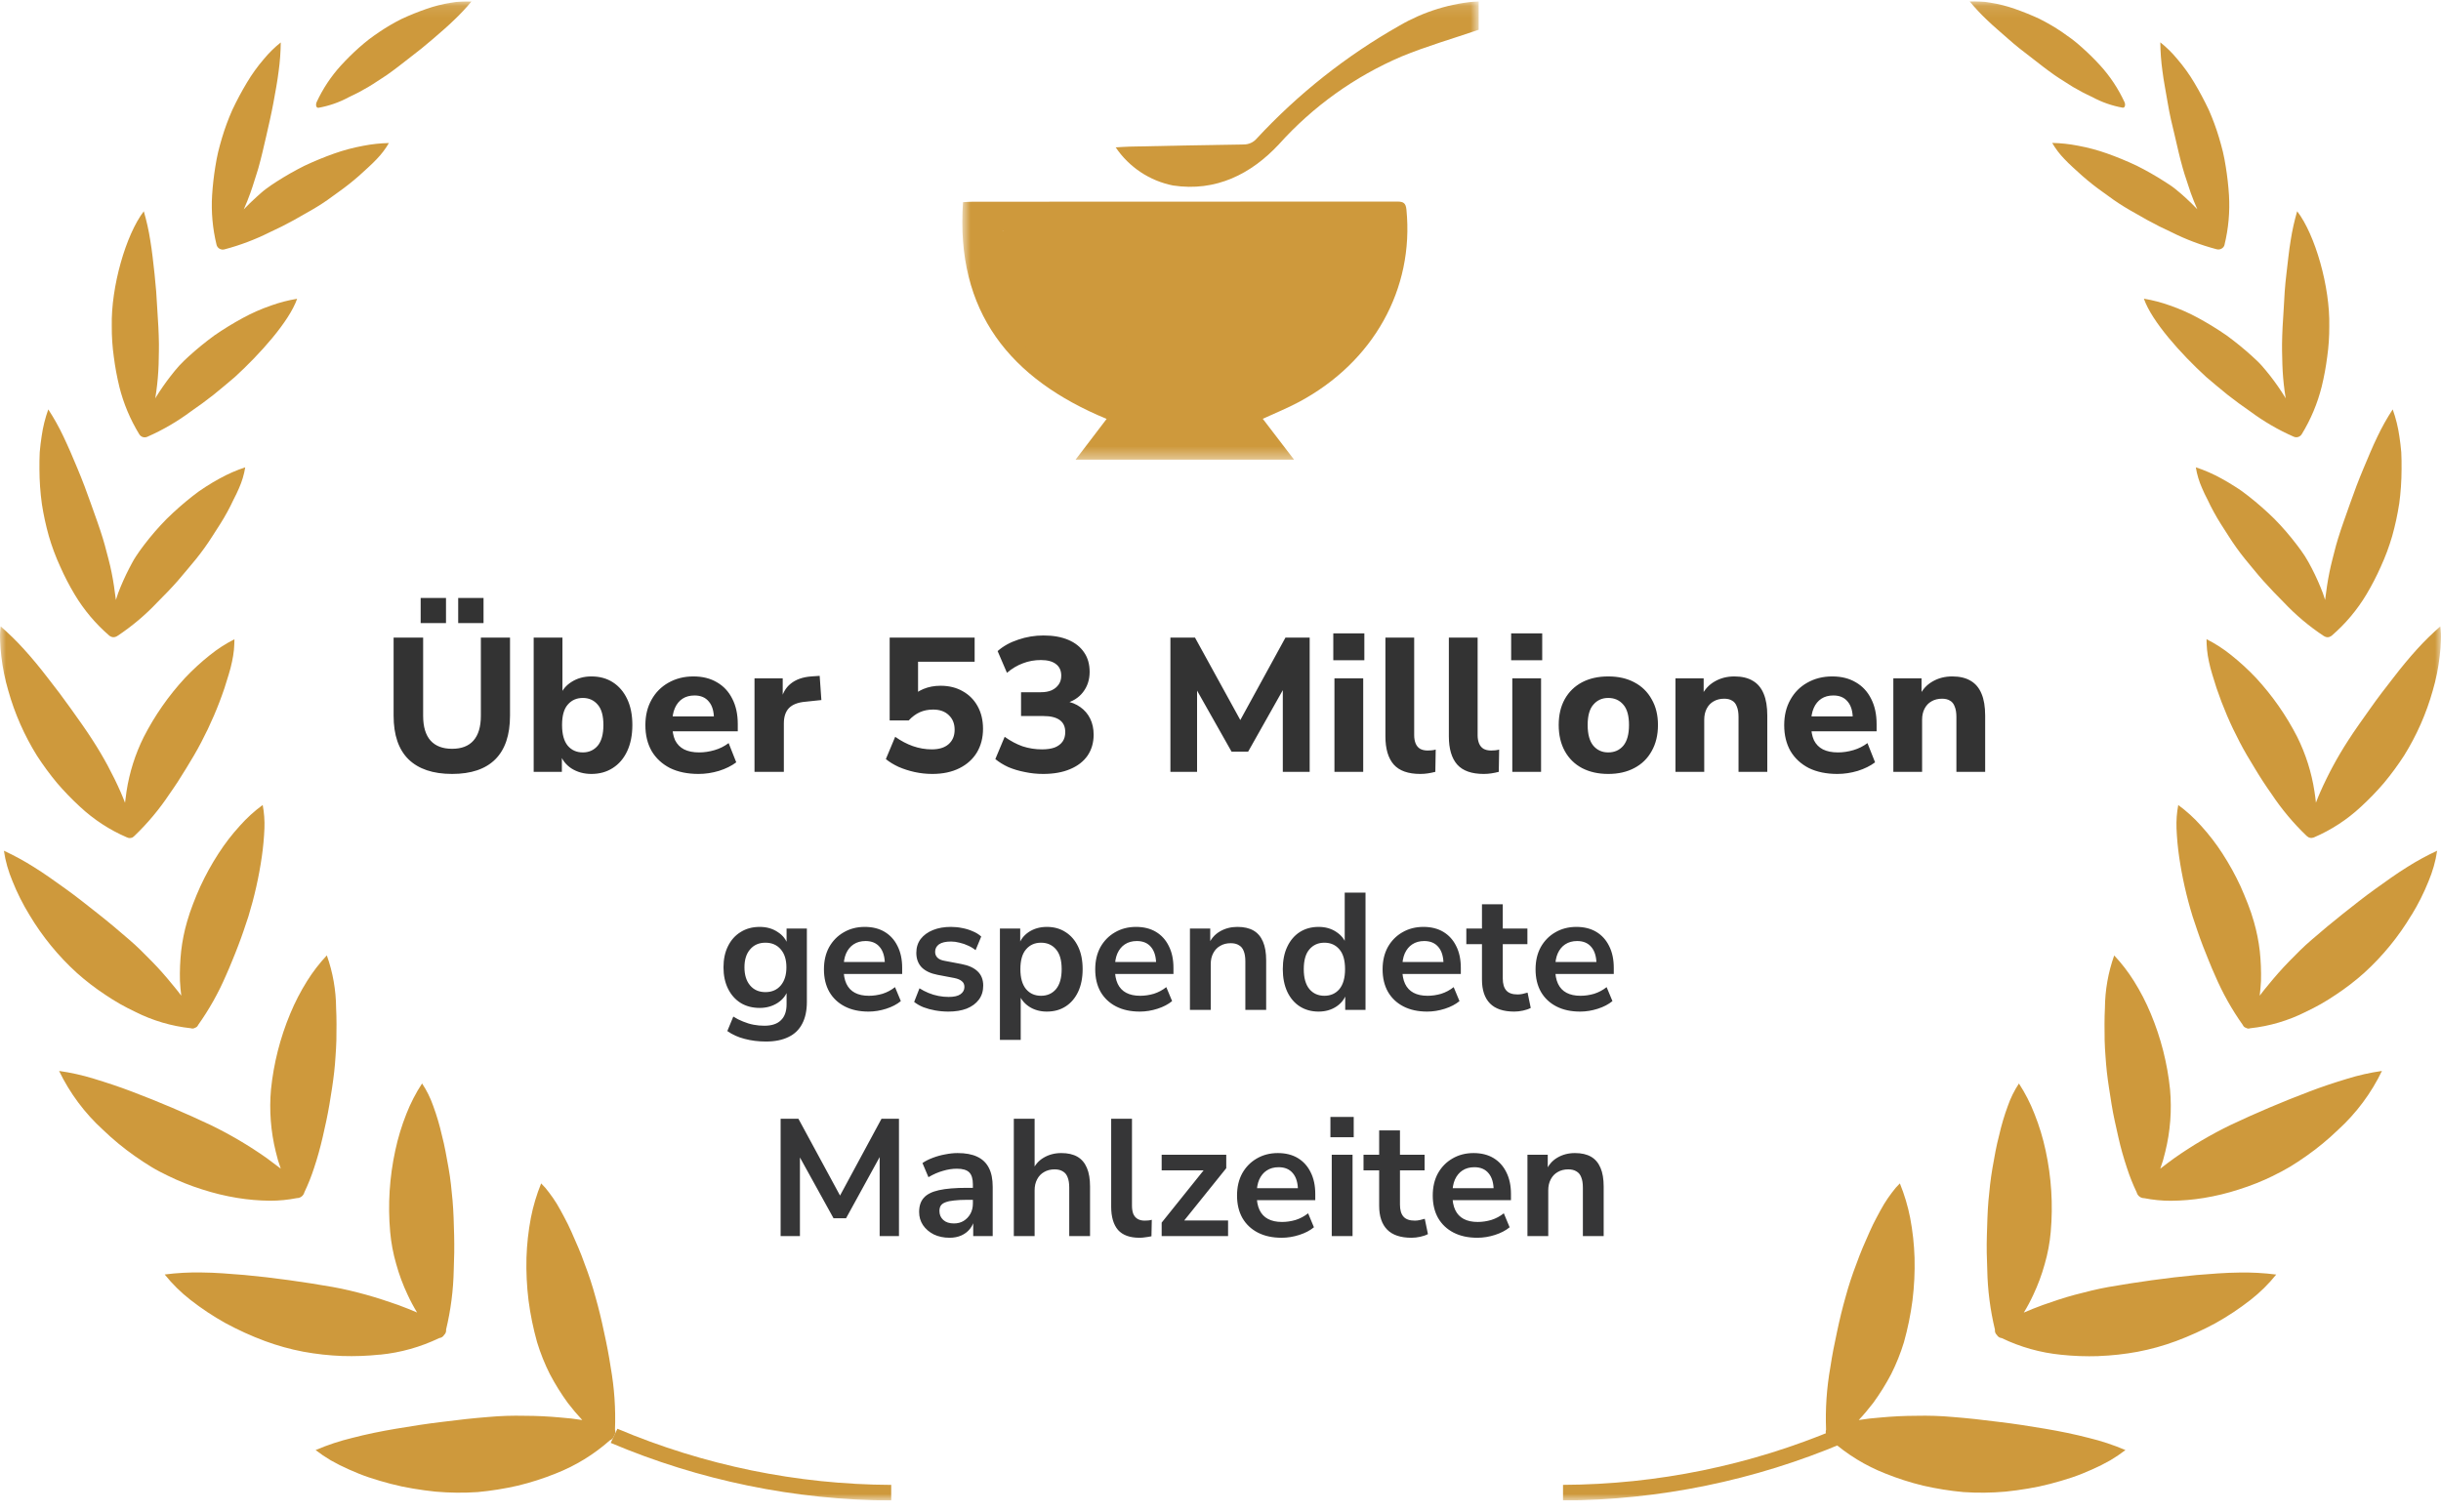 <svg width="205" height="127" viewBox="0 0 205 127" fill="none" xmlns="http://www.w3.org/2000/svg">
<g clip-path="url(#clip0_2083_4113)">
<g clip-path="url(#clip1_2083_4113)">
<g clip-path="url(#clip2_2083_4113)">
<mask id="mask0_2083_4113" style="mask-type:luminance" maskUnits="userSpaceOnUse" x="0" y="0" width="205" height="127">
<path d="M205 0.105H0V126.052H205V0.105Z" fill="white"/>
</mask>
<g mask="url(#mask0_2083_4113)">
<path d="M51.569 120.618C51.544 120.706 51.498 120.786 51.436 120.853C51.374 120.92 51.297 120.971 51.212 121.003C49.869 122.192 48.327 123.136 46.657 123.79C45.63 124.203 44.574 124.541 43.499 124.802C42.381 125.059 41.246 125.24 40.104 125.345C38.932 125.424 37.755 125.411 36.584 125.308C35.968 125.245 35.339 125.159 34.707 125.053C34.073 124.951 33.444 124.818 32.823 124.654C32.204 124.493 31.592 124.313 30.997 124.115C30.402 123.918 29.842 123.681 29.3 123.442C28.779 123.213 28.27 122.957 27.775 122.676C27.334 122.415 26.91 122.127 26.504 121.815C27.503 121.388 28.535 121.046 29.591 120.792C30.742 120.492 31.988 120.235 33.256 120.023C34.524 119.81 35.863 119.597 37.163 119.446C38.475 119.276 39.782 119.131 41.025 119.035C42.034 118.944 43.048 118.911 44.062 118.936C45.082 118.936 46.074 118.99 47.003 119.074C47.677 119.122 48.312 119.198 48.9 119.292C48.47 118.833 48.064 118.352 47.682 117.851C47.121 117.081 46.617 116.271 46.175 115.428C45.743 114.569 45.386 113.676 45.106 112.757C44.782 111.602 44.541 110.426 44.386 109.237C44.241 108.05 44.183 106.855 44.214 105.66C44.249 104.535 44.373 103.415 44.583 102.309C44.776 101.319 45.066 100.349 45.447 99.414C45.691 99.65 45.914 99.907 46.113 100.183C46.347 100.488 46.565 100.806 46.766 101.134C46.98 101.479 47.178 101.869 47.389 102.256C47.599 102.644 47.8 103.055 47.995 103.493C48.189 103.93 48.375 104.365 48.571 104.815C48.767 105.266 48.937 105.725 49.105 106.193C49.452 107.092 49.752 108.008 50.004 108.938C50.269 109.867 50.51 110.852 50.72 111.863C50.941 112.855 51.137 113.859 51.289 114.869C51.594 116.593 51.714 118.344 51.648 120.094C51.676 120.18 51.684 120.272 51.671 120.362C51.659 120.452 51.627 120.538 51.577 120.614M31.918 113.802C33.645 113.631 35.328 113.158 36.892 112.405C36.976 112.397 37.056 112.369 37.127 112.323C37.198 112.278 37.257 112.216 37.298 112.143C37.36 112.087 37.407 112.016 37.436 111.938C37.465 111.859 37.474 111.775 37.463 111.692C37.857 110.052 38.073 108.374 38.106 106.688C38.15 105.719 38.163 104.726 38.139 103.754C38.115 102.783 38.089 101.792 38.009 100.87C37.93 100 37.837 99.041 37.671 98.12C37.505 97.198 37.342 96.24 37.11 95.369C36.921 94.532 36.678 93.708 36.381 92.903C36.15 92.238 35.837 91.604 35.447 91.017C34.923 91.817 34.483 92.669 34.134 93.56C33.735 94.56 33.421 95.593 33.197 96.646C32.71 98.891 32.565 101.197 32.767 103.486C32.848 104.404 33.019 105.312 33.277 106.197C33.52 107.078 33.839 107.936 34.23 108.761C34.466 109.276 34.733 109.776 35.029 110.259C34.536 110.046 34.002 109.835 33.44 109.626C32.59 109.332 31.695 109.027 30.762 108.77C29.83 108.514 28.877 108.28 27.934 108.114C25.569 107.701 22.991 107.332 20.517 107.105C19.268 107.005 18.085 106.905 16.949 106.897C15.907 106.876 14.865 106.932 13.831 107.065C14.467 107.859 15.195 108.576 15.998 109.202C16.925 109.926 17.908 110.578 18.936 111.151C20.002 111.728 21.107 112.231 22.243 112.654C23.294 113.043 24.376 113.344 25.478 113.553C26.556 113.751 27.647 113.872 28.743 113.912C29.799 113.946 30.856 113.908 31.907 113.796M16.975 99.917C17.937 100.23 18.921 100.469 19.919 100.632C20.833 100.782 21.757 100.861 22.683 100.868C23.437 100.87 24.189 100.796 24.929 100.649C25.074 100.65 25.215 100.603 25.33 100.514C25.445 100.425 25.526 100.3 25.562 100.16C25.881 99.491 26.156 98.801 26.383 98.095C26.655 97.283 26.895 96.412 27.102 95.519C27.309 94.626 27.514 93.69 27.667 92.774C27.821 91.859 27.967 90.932 28.067 90.041C28.117 89.62 28.148 89.19 28.178 88.743C28.209 88.297 28.238 87.845 28.25 87.389C28.262 86.49 28.274 85.561 28.227 84.687C28.217 83.177 27.954 81.681 27.448 80.259C26.825 80.922 26.268 81.645 25.786 82.417C25.242 83.288 24.77 84.203 24.376 85.151C23.528 87.182 22.983 89.327 22.759 91.516C22.602 93.269 22.737 95.036 23.158 96.745C23.268 97.229 23.408 97.706 23.579 98.173C23.203 97.882 22.799 97.586 22.381 97.274C20.893 96.227 19.324 95.302 17.688 94.508C15.623 93.529 13.326 92.551 11.112 91.713C10.014 91.291 8.896 90.928 7.871 90.615C6.92 90.322 5.947 90.105 4.962 89.966C5.864 91.835 7.115 93.514 8.649 94.912C9.478 95.712 10.369 96.446 11.312 97.109C11.773 97.434 12.235 97.737 12.69 98.016C13.144 98.295 13.615 98.533 14.059 98.749C15 99.212 15.975 99.603 16.975 99.917ZM6.454 81.731C7.201 82.398 7.996 83.01 8.832 83.561C9.246 83.836 9.654 84.099 10.078 84.338C10.501 84.578 10.93 84.797 11.353 84.998C12.815 85.736 14.399 86.204 16.027 86.379C16.085 86.401 16.147 86.409 16.208 86.402C16.269 86.395 16.327 86.375 16.379 86.341C16.438 86.324 16.492 86.294 16.537 86.253C16.583 86.212 16.618 86.161 16.64 86.104C17.562 84.806 18.344 83.415 18.972 81.953C19.152 81.554 19.325 81.143 19.491 80.732C19.657 80.321 19.837 79.897 19.99 79.479C20.317 78.64 20.589 77.808 20.863 76.983C21.366 75.341 21.743 73.664 21.988 71.965C22.102 71.176 22.175 70.382 22.208 69.585C22.233 68.928 22.184 68.27 22.062 67.623C21.363 68.136 20.721 68.721 20.145 69.369C19.482 70.096 18.881 70.876 18.348 71.703C17.777 72.584 17.27 73.504 16.829 74.457C16.61 74.938 16.406 75.429 16.216 75.926C16.026 76.424 15.849 76.925 15.712 77.418C15.476 78.231 15.309 79.062 15.213 79.903C15.125 80.734 15.091 81.571 15.113 82.406C15.136 82.834 15.174 83.247 15.223 83.641C14.984 83.323 14.725 82.997 14.443 82.664C13.933 82.036 13.367 81.385 12.745 80.755C12.124 80.125 11.508 79.494 10.839 78.928L9.573 77.847C9.142 77.486 8.699 77.126 8.244 76.767C7.335 76.052 6.446 75.337 5.515 74.67C4.583 74.003 3.71 73.372 2.824 72.825C2.02 72.317 1.183 71.862 0.319 71.463C0.459 72.348 0.706 73.212 1.054 74.037C1.444 75.013 1.917 75.954 2.467 76.85C3.548 78.665 4.892 80.31 6.454 81.731ZM3.097 63.472C3.615 64.272 4.179 65.041 4.788 65.774C5.391 66.477 6.036 67.144 6.718 67.771C7.874 68.85 9.209 69.722 10.662 70.346C10.681 70.353 10.7 70.357 10.719 70.363C10.803 70.407 10.9 70.416 10.991 70.389C11.085 70.382 11.171 70.338 11.233 70.267C11.249 70.255 11.265 70.244 11.28 70.231C12.392 69.168 13.382 67.984 14.232 66.702C14.722 66.01 15.191 65.286 15.63 64.558C16.084 63.826 16.52 63.086 16.898 62.361C17.667 60.9 18.319 59.38 18.848 57.816C19.086 57.042 19.347 56.29 19.485 55.592C19.557 55.263 19.611 54.929 19.646 54.594C19.673 54.276 19.685 53.978 19.689 53.702C18.952 54.073 18.258 54.522 17.617 55.041C16.878 55.63 16.181 56.27 15.532 56.957C14.16 58.443 12.997 60.108 12.075 61.908C11.358 63.349 10.869 64.893 10.625 66.484C10.574 66.81 10.533 67.126 10.5 67.436C10.39 67.148 10.27 66.852 10.137 66.549C9.471 65.037 8.686 63.581 7.789 62.194C7.234 61.325 6.591 60.434 5.96 59.545C5.329 58.656 4.662 57.771 3.992 56.923C3.342 56.075 2.675 55.266 2.01 54.536C1.399 53.86 0.747 53.221 0.058 52.624C0.005 53.012 -0.012 53.404 0.008 53.796C0.021 54.214 0.056 54.657 0.108 55.117C0.22 56.098 0.417 57.068 0.695 58.015C1.234 59.938 2.043 61.775 3.097 63.472ZM4.102 45.035C4.356 45.911 4.675 46.767 5.056 47.596C5.412 48.402 5.818 49.186 6.271 49.942C7.049 51.24 8.03 52.406 9.176 53.395C9.232 53.44 9.296 53.476 9.364 53.501C9.456 53.536 9.556 53.541 9.651 53.515C9.722 53.497 9.789 53.468 9.851 53.428C11.076 52.618 12.204 51.668 13.211 50.599C13.783 50.029 14.368 49.429 14.908 48.815C15.448 48.201 15.949 47.572 16.466 46.959C16.957 46.349 17.414 45.713 17.833 45.051C18.265 44.376 18.725 43.688 19.093 43C19.28 42.656 19.452 42.316 19.608 41.98C19.782 41.65 19.937 41.325 20.072 41.01C20.322 40.451 20.498 39.862 20.595 39.258C19.849 39.503 19.128 39.819 18.442 40.2C18.067 40.4 17.687 40.63 17.302 40.876C17.111 40.999 16.919 41.127 16.726 41.259C16.54 41.394 16.356 41.534 16.172 41.678C15.412 42.275 14.685 42.914 13.996 43.592C13.315 44.282 12.679 45.016 12.093 45.788C11.86 46.088 11.636 46.408 11.42 46.735C11.203 47.061 11.028 47.405 10.848 47.75C10.498 48.428 10.187 49.125 9.917 49.838C9.851 50.028 9.79 50.215 9.734 50.4C9.709 50.208 9.682 50.012 9.652 49.812C9.558 49.049 9.425 48.29 9.253 47.541C9.166 47.151 9.053 46.759 8.953 46.372C8.854 45.986 8.754 45.603 8.636 45.227C8.35 44.285 7.983 43.298 7.637 42.318C7.292 41.337 6.923 40.352 6.522 39.395L5.931 37.997C5.731 37.543 5.532 37.099 5.332 36.678C4.959 35.887 4.533 35.124 4.055 34.392C3.792 35.125 3.604 35.883 3.496 36.654C3.429 37.083 3.376 37.533 3.336 37.995C3.314 38.462 3.307 38.943 3.312 39.428C3.316 40.402 3.384 41.375 3.517 42.34C3.657 43.249 3.853 44.15 4.102 45.035ZM10.02 32.483C10.371 33.892 10.936 35.238 11.693 36.477C11.762 36.593 11.872 36.679 12.002 36.718C12.132 36.756 12.271 36.744 12.392 36.684C13.681 36.116 14.902 35.404 16.031 34.563C16.67 34.123 17.318 33.654 17.934 33.165C18.55 32.676 19.133 32.166 19.722 31.675C21.832 29.744 24.29 27.009 24.954 25.099C24.209 25.22 23.477 25.41 22.766 25.666C21.944 25.949 21.147 26.301 20.384 26.717C19.566 27.163 18.771 27.65 18.004 28.179C17.252 28.729 16.529 29.319 15.84 29.946C15.571 30.193 15.298 30.451 15.047 30.726C14.796 31 14.564 31.292 14.335 31.585C13.888 32.16 13.472 32.758 13.09 33.378C13.072 33.41 13.056 33.441 13.039 33.477C13.039 33.441 13.05 33.406 13.054 33.369C13.17 32.647 13.25 31.921 13.294 31.191C13.317 30.813 13.33 30.429 13.333 30.046C13.336 29.662 13.354 29.288 13.347 28.913C13.336 27.973 13.279 26.981 13.21 25.983C13.164 24.996 13.087 23.994 12.979 23.011C12.871 22.027 12.771 21.086 12.621 20.195C12.493 19.369 12.311 18.552 12.076 17.75C10.563 19.725 9.314 24.118 9.387 27.393C9.381 28.263 9.439 29.133 9.561 29.995C9.668 30.833 9.822 31.664 10.022 32.484M18.434 20.893C18.497 20.93 18.566 20.954 18.639 20.963C18.711 20.973 18.785 20.967 18.855 20.947C20.163 20.602 21.433 20.122 22.642 19.516C23.323 19.206 24.004 18.863 24.665 18.499L25.645 17.942C25.978 17.759 26.3 17.572 26.611 17.381C27.204 17.024 27.799 16.598 28.397 16.152C29.003 15.724 29.587 15.263 30.145 14.773C30.676 14.283 31.21 13.826 31.642 13.361C32.035 12.956 32.377 12.504 32.66 12.016C31.934 12.031 31.211 12.109 30.498 12.249C29.671 12.401 28.858 12.617 28.066 12.898C27.245 13.188 26.405 13.534 25.576 13.923C24.773 14.324 23.992 14.768 23.237 15.253C22.938 15.442 22.645 15.644 22.356 15.857C22.066 16.07 21.805 16.311 21.541 16.549C21.165 16.886 20.808 17.237 20.474 17.587C20.673 17.146 20.857 16.681 21.029 16.2C21.151 15.861 21.266 15.515 21.371 15.166C21.476 14.816 21.598 14.481 21.694 14.137C21.938 13.274 22.149 12.349 22.362 11.423C22.574 10.496 22.789 9.569 22.961 8.639C23.132 7.71 23.298 6.823 23.403 5.962C23.512 5.168 23.571 4.368 23.579 3.566C23.055 3.982 22.578 4.452 22.153 4.969C21.622 5.586 21.147 6.248 20.731 6.948C20.29 7.684 19.873 8.463 19.506 9.244C19.171 10.002 18.884 10.78 18.646 11.574C18.529 11.966 18.42 12.365 18.321 12.766C18.222 13.166 18.154 13.585 18.085 13.993C17.952 14.815 17.861 15.628 17.813 16.408C17.729 17.802 17.854 19.201 18.185 20.558C18.201 20.628 18.231 20.695 18.275 20.753C18.318 20.811 18.373 20.859 18.437 20.894M26.74 9.056C27.638 8.897 28.505 8.594 29.306 8.158C29.851 7.909 30.383 7.63 30.898 7.324C31.167 7.164 31.433 6.997 31.697 6.819C31.961 6.641 32.225 6.484 32.481 6.306C33.12 5.86 33.771 5.349 34.425 4.836C35.083 4.337 35.737 3.812 36.364 3.268C36.991 2.725 37.597 2.211 38.142 1.676C38.66 1.188 39.147 0.667 39.599 0.116C39.02 0.09 38.439 0.129 37.868 0.232C37.171 0.34 36.485 0.513 35.82 0.746C35.106 0.992 34.407 1.275 33.723 1.593C33.08 1.915 32.459 2.279 31.863 2.681C31.563 2.881 31.272 3.091 30.984 3.307C30.697 3.524 30.419 3.772 30.146 4.006C29.616 4.479 29.11 4.979 28.63 5.504C27.799 6.418 27.113 7.453 26.594 8.574C26.494 8.804 26.548 9.073 26.741 9.054M153.434 120.618C153.459 120.706 153.505 120.786 153.567 120.853C153.629 120.92 153.706 120.971 153.791 121.003C155.134 122.193 156.676 123.136 158.346 123.79C159.373 124.202 160.428 124.541 161.503 124.802C162.621 125.059 163.755 125.24 164.898 125.345C166.07 125.424 167.247 125.411 168.417 125.308C169.033 125.245 169.663 125.159 170.295 125.053C170.93 124.951 171.558 124.818 172.179 124.654C172.798 124.493 173.411 124.313 174.006 124.115C174.601 123.918 175.161 123.681 175.703 123.442C176.224 123.213 176.733 122.957 177.228 122.676C177.668 122.414 178.093 122.127 178.499 121.815C177.499 121.388 176.467 121.046 175.41 120.792C174.259 120.492 173.014 120.235 171.747 120.023C170.48 119.81 169.139 119.597 167.84 119.446C166.527 119.276 165.22 119.131 163.978 119.035C162.968 118.944 161.954 118.911 160.941 118.936C159.919 118.936 158.929 118.99 157.999 119.074C157.325 119.122 156.691 119.198 156.101 119.292C156.509 118.859 156.919 118.371 157.319 117.851C157.88 117.081 158.384 116.271 158.827 115.428C159.258 114.569 159.616 113.676 159.896 112.757C160.22 111.602 160.46 110.426 160.615 109.237C160.761 108.05 160.819 106.855 160.788 105.66C160.753 104.535 160.629 103.415 160.42 102.309C160.226 101.319 159.936 100.349 159.555 99.414C159.311 99.65 159.089 99.907 158.89 100.183C158.656 100.488 158.438 100.806 158.237 101.134C158.022 101.479 157.826 101.869 157.614 102.256C157.402 102.644 157.203 103.055 157.009 103.493L156.432 104.815C156.244 105.265 156.066 105.725 155.898 106.193C155.551 107.092 155.251 108.008 154.999 108.938C154.733 109.867 154.493 110.852 154.281 111.863C154.062 112.855 153.866 113.859 153.714 114.869C153.409 116.593 153.289 118.344 153.356 120.094C153.328 120.18 153.32 120.272 153.332 120.362C153.344 120.452 153.377 120.538 153.427 120.614M176.25 113.918C177.346 113.878 178.437 113.757 179.515 113.559C180.617 113.35 181.699 113.05 182.75 112.66C183.886 112.237 184.992 111.734 186.058 111.157C187.086 110.584 188.068 109.932 188.995 109.208C189.798 108.582 190.525 107.865 191.162 107.071C190.128 106.938 189.086 106.882 188.044 106.903C186.908 106.914 185.724 107.009 184.474 107.111C182.001 107.338 179.424 107.71 177.059 108.12C176.116 108.287 175.173 108.528 174.23 108.776C173.288 109.025 172.403 109.338 171.552 109.632C170.989 109.841 170.454 110.052 169.964 110.265C170.26 109.782 170.527 109.282 170.763 108.767C171.153 107.942 171.472 107.084 171.715 106.203C171.973 105.318 172.144 104.41 172.224 103.492C172.427 101.203 172.282 98.897 171.796 96.652C171.571 95.599 171.257 94.566 170.857 93.566C170.512 92.675 170.075 91.823 169.554 91.022C169.165 91.609 168.851 92.243 168.621 92.908C168.324 93.713 168.08 94.537 167.891 95.374C167.658 96.245 167.492 97.195 167.331 98.125C167.17 99.054 167.07 100.005 166.993 100.875C166.913 101.797 166.893 102.789 166.862 103.759C166.831 104.73 166.852 105.724 166.895 106.693C166.928 108.379 167.144 110.057 167.539 111.697C167.528 111.78 167.537 111.864 167.565 111.943C167.594 112.021 167.641 112.092 167.702 112.148C167.744 112.221 167.803 112.283 167.874 112.329C167.945 112.374 168.026 112.402 168.11 112.41C169.673 113.163 171.357 113.636 173.084 113.807C174.134 113.919 175.191 113.957 176.247 113.923M190.942 98.752C191.387 98.536 191.853 98.295 192.312 98.019C192.771 97.743 193.23 97.437 193.692 97.112C194.635 96.449 195.525 95.715 196.354 94.915C197.888 93.516 199.14 91.836 200.041 89.966C199.055 90.107 198.082 90.325 197.131 90.62C196.107 90.929 194.989 91.293 193.891 91.718C191.677 92.556 189.38 93.535 187.315 94.513C185.679 95.308 184.109 96.232 182.622 97.279C182.203 97.587 181.797 97.878 181.424 98.178C181.594 97.711 181.735 97.234 181.845 96.75C182.267 95.041 182.402 93.274 182.245 91.521C182.021 89.332 181.476 87.187 180.627 85.156C180.233 84.207 179.762 83.293 179.217 82.422C178.735 81.65 178.178 80.927 177.555 80.264C177.049 81.686 176.786 83.183 176.775 84.692C176.728 85.565 176.74 86.489 176.752 87.394C176.764 87.848 176.789 88.302 176.825 88.749C176.861 89.195 176.886 89.623 176.937 90.046C177.037 90.937 177.192 91.865 177.336 92.779C177.481 93.694 177.704 94.637 177.902 95.524C178.099 96.411 178.35 97.287 178.621 98.1C178.848 98.806 179.123 99.496 179.443 100.165C179.478 100.306 179.56 100.43 179.675 100.519C179.79 100.608 179.931 100.655 180.076 100.654C180.815 100.801 181.567 100.875 182.321 100.873C183.247 100.866 184.171 100.787 185.084 100.637C186.083 100.474 187.067 100.235 188.029 99.922C189.029 99.609 190.003 99.219 190.943 98.757M202.536 76.855C203.085 75.959 203.558 75.018 203.949 74.042C204.297 73.216 204.544 72.35 204.683 71.463C203.819 71.863 202.982 72.319 202.178 72.828C201.292 73.374 200.418 74.009 199.488 74.673C198.557 75.337 197.668 76.053 196.758 76.77C196.305 77.128 195.86 77.489 195.428 77.85L194.157 78.931C193.488 79.496 192.864 80.129 192.251 80.758C191.638 81.387 191.066 82.039 190.554 82.667C190.272 83 190.012 83.326 189.774 83.644C189.822 83.245 189.86 82.837 189.883 82.409C189.904 81.574 189.871 80.737 189.783 79.906C189.686 79.065 189.519 78.234 189.284 77.421C189.146 76.922 188.972 76.423 188.78 75.929C188.587 75.436 188.38 74.942 188.167 74.46C187.726 73.507 187.218 72.587 186.648 71.706C186.114 70.879 185.513 70.099 184.851 69.372C184.275 68.724 183.632 68.139 182.934 67.626C182.811 68.273 182.763 68.931 182.788 69.588C182.82 70.385 182.893 71.179 183.007 71.968C183.254 73.667 183.633 75.345 184.139 76.986C184.416 77.809 184.684 78.64 185.01 79.482C185.17 79.9 185.345 80.322 185.51 80.735C185.674 81.148 185.849 81.555 186.029 81.956C186.655 83.418 187.436 84.81 188.357 86.107C188.38 86.164 188.415 86.215 188.46 86.256C188.506 86.297 188.56 86.327 188.619 86.344C188.67 86.377 188.729 86.398 188.79 86.405C188.851 86.412 188.913 86.404 188.97 86.382C190.599 86.207 192.183 85.739 193.645 85.001C194.067 84.802 194.492 84.582 194.92 84.341C195.343 84.102 195.752 83.842 196.165 83.564C197.001 83.013 197.796 82.402 198.543 81.734C200.106 80.313 201.449 78.668 202.53 76.853M204.307 58.015C204.585 57.069 204.78 56.1 204.891 55.12C204.946 54.66 204.981 54.221 204.99 53.799C205.01 53.407 204.994 53.015 204.94 52.627C204.253 53.223 203.601 53.861 202.99 54.536C202.325 55.267 201.658 56.076 201.009 56.923C200.342 57.771 199.665 58.656 199.04 59.545C198.415 60.434 197.766 61.325 197.21 62.194C196.312 63.578 195.526 65.032 194.859 66.542C194.726 66.846 194.605 67.141 194.497 67.429C194.464 67.12 194.424 66.803 194.372 66.477C194.129 64.886 193.64 63.342 192.923 61.901C192.001 60.101 190.838 58.436 189.466 56.95C188.816 56.263 188.12 55.623 187.381 55.034C186.74 54.515 186.045 54.066 185.308 53.695C185.308 53.971 185.324 54.269 185.352 54.587C185.386 54.922 185.44 55.255 185.512 55.585C185.654 56.284 185.911 57.035 186.151 57.809C186.68 59.374 187.332 60.896 188.102 62.358C188.481 63.084 188.916 63.823 189.37 64.555C189.806 65.284 190.276 66.007 190.768 66.699C191.618 67.98 192.608 69.163 193.72 70.225C193.735 70.238 193.751 70.249 193.766 70.261C193.834 70.325 193.918 70.367 194.009 70.385C194.1 70.403 194.194 70.394 194.28 70.361C194.299 70.355 194.319 70.351 194.337 70.344C195.79 69.72 197.125 68.849 198.281 67.769C198.963 67.142 199.608 66.476 200.211 65.772C200.82 65.039 201.385 64.27 201.903 63.47C202.958 61.774 203.767 59.938 204.307 58.015ZM201.488 42.34C201.619 41.375 201.686 40.402 201.688 39.428C201.693 38.943 201.688 38.462 201.664 37.995C201.625 37.532 201.571 37.082 201.504 36.654C201.395 35.883 201.207 35.125 200.944 34.392C200.464 35.123 200.036 35.886 199.662 36.676C199.456 37.101 199.255 37.542 199.063 37.996L198.473 39.394C198.073 40.351 197.697 41.337 197.357 42.317C197.018 43.296 196.645 44.284 196.359 45.226C196.242 45.602 196.136 45.985 196.041 46.371C195.946 46.758 195.834 47.15 195.747 47.54C195.575 48.289 195.442 49.048 195.347 49.811C195.317 50.011 195.29 50.21 195.266 50.399C195.209 50.214 195.149 50.028 195.083 49.837C194.813 49.124 194.502 48.427 194.152 47.749C193.972 47.405 193.791 47.063 193.579 46.734C193.367 46.404 193.139 46.089 192.906 45.787C192.322 45.015 191.688 44.281 191.009 43.591C190.32 42.913 189.593 42.274 188.832 41.677C188.647 41.533 188.465 41.393 188.278 41.258C188.092 41.124 187.893 40.998 187.701 40.875C187.318 40.629 186.937 40.404 186.563 40.199C185.877 39.818 185.156 39.503 184.41 39.258C184.508 39.862 184.684 40.45 184.934 41.009C185.067 41.324 185.223 41.649 185.397 41.979C185.553 42.314 185.725 42.655 185.913 42.999C186.281 43.687 186.74 44.374 187.172 45.05C187.591 45.712 188.048 46.348 188.539 46.958C189.056 47.572 189.547 48.202 190.097 48.814C190.646 49.426 191.223 50.028 191.794 50.598C192.801 51.667 193.929 52.617 195.155 53.427C195.216 53.467 195.284 53.496 195.354 53.514C195.401 53.53 195.451 53.535 195.5 53.529C195.549 53.529 195.597 53.52 195.641 53.5C195.709 53.475 195.772 53.439 195.829 53.394C196.975 52.405 197.956 51.239 198.734 49.941C199.186 49.184 199.592 48.401 199.948 47.594C200.329 46.766 200.647 45.911 200.901 45.035C201.15 44.15 201.345 43.249 201.485 42.34M195.442 29.991C195.565 29.129 195.623 28.259 195.617 27.389C195.688 24.114 194.438 19.721 192.921 17.746C192.686 18.548 192.504 19.365 192.376 20.191C192.227 21.082 192.138 22.018 192.018 23.007C191.897 23.995 191.833 24.992 191.788 25.979C191.719 26.978 191.661 27.969 191.65 28.909C191.643 29.284 191.657 29.659 191.665 30.042C191.673 30.424 191.681 30.809 191.704 31.187C191.747 31.916 191.827 32.643 191.944 33.365C191.944 33.402 191.954 33.437 191.958 33.474C191.94 33.441 191.924 33.41 191.906 33.374C191.524 32.754 191.109 32.156 190.662 31.581C190.432 31.288 190.194 31 189.95 30.722C189.705 30.443 189.426 30.189 189.156 29.942C188.467 29.314 187.744 28.724 186.991 28.175C186.225 27.646 185.431 27.159 184.613 26.713C183.85 26.297 183.053 25.945 182.232 25.662C181.522 25.406 180.791 25.215 180.047 25.091C180.713 27.004 183.17 29.737 185.28 31.668C185.87 32.161 186.45 32.667 187.068 33.158C187.686 33.649 188.332 34.115 188.971 34.556C190.101 35.397 191.321 36.109 192.61 36.676C192.731 36.736 192.87 36.748 193 36.71C193.129 36.672 193.24 36.586 193.309 36.47C194.066 35.231 194.63 33.885 194.982 32.476C195.182 31.656 195.336 30.825 195.442 29.987M186.822 20.548C187.152 19.191 187.278 17.792 187.194 16.398C187.146 15.618 187.054 14.8 186.921 13.983C186.852 13.575 186.785 13.155 186.685 12.756C186.585 12.356 186.476 11.957 186.359 11.564C186.121 10.77 185.834 9.992 185.5 9.234C185.132 8.456 184.716 7.677 184.275 6.938C183.859 6.238 183.383 5.576 182.852 4.959C182.428 4.442 181.95 3.972 181.427 3.556C181.435 4.358 181.494 5.158 181.604 5.952C181.709 6.812 181.89 7.69 182.046 8.629C182.202 9.569 182.415 10.496 182.645 11.413C182.857 12.339 183.067 13.265 183.313 14.127C183.413 14.47 183.513 14.815 183.636 15.156C183.758 15.498 183.856 15.855 183.978 16.19C184.151 16.671 184.339 17.136 184.534 17.577C184.2 17.227 183.841 16.878 183.467 16.539C183.202 16.301 182.93 16.069 182.653 15.847C182.377 15.625 182.069 15.432 181.771 15.243C181.016 14.758 180.235 14.314 179.432 13.913C178.603 13.524 177.763 13.177 176.942 12.887C176.15 12.607 175.337 12.391 174.511 12.239C173.798 12.099 173.074 12.021 172.347 12.006C172.63 12.495 172.972 12.946 173.366 13.351C173.797 13.816 174.329 14.273 174.863 14.763C175.421 15.254 176.005 15.715 176.613 16.143C177.212 16.589 177.811 17.015 178.399 17.372C178.71 17.563 179.034 17.75 179.364 17.933L180.345 18.49C181.005 18.854 181.687 19.197 182.368 19.507C183.577 20.114 184.846 20.593 186.154 20.938C186.224 20.958 186.297 20.963 186.37 20.954C186.442 20.945 186.512 20.921 186.575 20.884C186.638 20.849 186.694 20.801 186.737 20.743C186.78 20.685 186.811 20.618 186.827 20.548M178.414 8.566C177.895 7.445 177.209 6.41 176.378 5.496C175.899 4.971 175.392 4.471 174.861 3.998C174.589 3.76 174.312 3.51 174.025 3.299C173.737 3.089 173.442 2.874 173.146 2.673C172.548 2.27 171.924 1.907 171.279 1.584C170.597 1.266 169.899 0.983 169.188 0.737C168.522 0.504 167.836 0.331 167.138 0.223C166.568 0.12 165.988 0.081 165.409 0.107C165.86 0.658 166.345 1.179 166.863 1.668C167.412 2.202 168.021 2.702 168.645 3.26C169.269 3.817 169.926 4.331 170.583 4.827C171.238 5.34 171.889 5.85 172.528 6.297C172.783 6.476 173.044 6.647 173.311 6.81C173.577 6.973 173.841 7.155 174.109 7.315C174.627 7.621 175.16 7.9 175.707 8.149C176.508 8.585 177.374 8.888 178.272 9.047C178.465 9.066 178.518 8.796 178.419 8.567" fill="#CE993C"/>
<path d="M74.846 126.053C66.751 126.016 58.743 124.37 51.289 121.212L51.851 120.025C59.129 123.103 66.945 124.706 74.846 124.741V126.053Z" fill="#CE993C"/>
<path d="M131.266 126.053C139.361 126.016 147.369 124.37 154.823 121.212L154.261 120.025C146.983 123.102 139.167 124.703 131.266 124.738V126.053Z" fill="#CE993C"/>
</g>
<path d="M37.968 65.016C36.368 65.016 35.147 64.605 34.304 63.784C33.472 62.962 33.056 61.741 33.056 60.12V53.56H35.536V60.136C35.536 61.053 35.744 61.746 36.16 62.216C36.576 62.675 37.179 62.904 37.968 62.904C38.757 62.904 39.355 62.675 39.76 62.216C40.176 61.746 40.384 61.053 40.384 60.136V53.56H42.832V60.12C42.832 61.741 42.421 62.962 41.6 63.784C40.779 64.605 39.568 65.016 37.968 65.016ZM38.48 52.344V50.232H40.608V52.344H38.48ZM35.328 52.344V50.232H37.456V52.344H35.328ZM49.667 65.016C49.037 65.016 48.477 64.861 47.987 64.552C47.507 64.232 47.187 63.81 47.027 63.288H47.187V64.84H44.819V53.56H47.235V58.44H47.043C47.213 57.96 47.539 57.571 48.019 57.272C48.499 56.973 49.048 56.824 49.667 56.824C50.36 56.824 50.963 56.989 51.475 57.32C51.987 57.651 52.387 58.12 52.675 58.728C52.963 59.336 53.107 60.061 53.107 60.904C53.107 61.746 52.963 62.477 52.675 63.096C52.387 63.715 51.981 64.189 51.459 64.52C50.947 64.85 50.349 65.016 49.667 65.016ZM48.947 63.208C49.459 63.208 49.875 63.021 50.195 62.648C50.515 62.264 50.675 61.682 50.675 60.904C50.675 60.125 50.515 59.554 50.195 59.192C49.875 58.819 49.459 58.632 48.947 58.632C48.424 58.632 48.003 58.819 47.683 59.192C47.363 59.554 47.203 60.125 47.203 60.904C47.203 61.682 47.363 62.264 47.683 62.648C48.003 63.021 48.424 63.208 48.947 63.208ZM58.664 65.016C57.736 65.016 56.936 64.85 56.264 64.52C55.603 64.178 55.091 63.704 54.728 63.096C54.376 62.477 54.2 61.752 54.2 60.92C54.2 60.109 54.371 59.4 54.712 58.792C55.054 58.173 55.528 57.693 56.136 57.352C56.755 57 57.454 56.824 58.232 56.824C59 56.824 59.662 56.989 60.216 57.32C60.771 57.64 61.198 58.099 61.496 58.696C61.806 59.293 61.96 60.002 61.96 60.824V61.432H56.184V60.184H60.216L59.96 60.408C59.96 59.757 59.816 59.267 59.528 58.936C59.251 58.594 58.851 58.424 58.328 58.424C57.934 58.424 57.598 58.514 57.32 58.696C57.043 58.877 56.83 59.139 56.68 59.48C56.531 59.821 56.456 60.232 56.456 60.712V60.84C56.456 61.384 56.536 61.832 56.696 62.184C56.867 62.525 57.118 62.781 57.448 62.952C57.79 63.123 58.211 63.208 58.712 63.208C59.139 63.208 59.571 63.144 60.008 63.016C60.446 62.888 60.84 62.691 61.192 62.424L61.832 64.04C61.438 64.338 60.952 64.579 60.376 64.76C59.811 64.93 59.24 65.016 58.664 65.016ZM63.365 64.84V56.984H65.734V58.904H65.573C65.701 58.264 65.979 57.773 66.406 57.432C66.843 57.08 67.419 56.877 68.133 56.824L68.838 56.776L68.981 58.808L67.621 58.952C67.013 59.005 66.56 59.181 66.261 59.48C65.974 59.779 65.829 60.211 65.829 60.776V64.84H63.365ZM78.3 65.016C77.799 65.016 77.303 64.963 76.812 64.856C76.332 64.749 75.884 64.605 75.468 64.424C75.052 64.232 74.695 64.013 74.396 63.768L75.18 61.896C75.66 62.237 76.156 62.498 76.668 62.68C77.191 62.861 77.719 62.952 78.252 62.952C78.86 62.952 79.33 62.808 79.66 62.52C80.002 62.221 80.172 61.816 80.172 61.304C80.172 60.792 80.007 60.381 79.676 60.072C79.356 59.763 78.919 59.608 78.364 59.608C77.959 59.608 77.586 59.682 77.244 59.832C76.914 59.981 76.604 60.211 76.316 60.52H74.716V53.56H81.852V55.592H77.1V58.648H76.492C76.759 58.317 77.111 58.061 77.548 57.88C77.986 57.699 78.466 57.608 78.988 57.608C79.703 57.608 80.327 57.763 80.86 58.072C81.394 58.37 81.81 58.792 82.108 59.336C82.407 59.88 82.556 60.509 82.556 61.224C82.556 61.971 82.386 62.632 82.044 63.208C81.703 63.773 81.212 64.216 80.572 64.536C79.932 64.856 79.175 65.016 78.3 65.016ZM87.606 65.016C87.084 65.016 86.572 64.963 86.07 64.856C85.569 64.76 85.105 64.621 84.678 64.44C84.262 64.248 83.9 64.024 83.59 63.768L84.374 61.896C84.865 62.248 85.366 62.514 85.878 62.696C86.401 62.867 86.945 62.952 87.51 62.952C87.937 62.952 88.294 62.898 88.582 62.792C88.87 62.675 89.089 62.509 89.238 62.296C89.388 62.083 89.462 61.816 89.462 61.496C89.462 61.048 89.308 60.712 88.998 60.488C88.689 60.264 88.236 60.152 87.638 60.152H85.75V58.152H87.398C87.761 58.152 88.065 58.099 88.31 57.992C88.566 57.874 88.763 57.715 88.902 57.512C89.052 57.309 89.126 57.059 89.126 56.76C89.126 56.333 88.977 56.008 88.678 55.784C88.39 55.56 87.969 55.448 87.414 55.448C86.881 55.448 86.379 55.538 85.91 55.72C85.441 55.891 84.993 56.157 84.566 56.52L83.782 54.696C84.251 54.28 84.828 53.96 85.51 53.736C86.193 53.501 86.902 53.384 87.638 53.384C88.449 53.384 89.142 53.507 89.718 53.752C90.294 53.997 90.737 54.349 91.046 54.808C91.356 55.256 91.51 55.8 91.51 56.44C91.51 57.101 91.323 57.672 90.95 58.152C90.588 58.621 90.081 58.936 89.43 59.096V58.888C89.942 58.973 90.374 59.144 90.726 59.4C91.089 59.656 91.366 59.981 91.558 60.376C91.75 60.77 91.846 61.218 91.846 61.72C91.846 62.392 91.675 62.978 91.334 63.48C90.993 63.971 90.502 64.349 89.862 64.616C89.233 64.882 88.481 65.016 87.606 65.016ZM98.293 64.84V53.56H100.357L104.437 60.984H103.893L107.957 53.56H109.989V64.84H107.733V57.352H108.085L104.821 63.144H103.429L100.149 57.336H100.533V64.84H98.293ZM111.973 55.464V53.208H114.581V55.464H111.973ZM112.069 64.84V56.984H114.485V64.84H112.069ZM119.278 65.016C118.265 65.016 117.523 64.754 117.054 64.232C116.585 63.699 116.35 62.909 116.35 61.864V53.56H118.766V61.768C118.766 62.035 118.809 62.269 118.894 62.472C118.979 62.664 119.102 62.808 119.262 62.904C119.433 63 119.646 63.048 119.902 63.048C120.009 63.048 120.121 63.042 120.238 63.032C120.355 63.021 120.467 63 120.574 62.968L120.542 64.84C120.339 64.893 120.131 64.936 119.918 64.968C119.715 65 119.502 65.016 119.278 65.016ZM124.606 65.016C123.593 65.016 122.851 64.754 122.382 64.232C121.913 63.699 121.678 62.909 121.678 61.864V53.56H124.094V61.768C124.094 62.035 124.137 62.269 124.222 62.472C124.307 62.664 124.43 62.808 124.59 62.904C124.761 63 124.974 63.048 125.23 63.048C125.337 63.048 125.449 63.042 125.566 63.032C125.683 63.021 125.795 63 125.902 62.968L125.87 64.84C125.667 64.893 125.459 64.936 125.246 64.968C125.043 65 124.83 65.016 124.606 65.016ZM126.91 55.464V53.208H129.518V55.464H126.91ZM127.006 64.84V56.984H129.422V64.84H127.006ZM135.063 65.016C134.221 65.016 133.485 64.85 132.855 64.52C132.237 64.189 131.757 63.715 131.415 63.096C131.074 62.477 130.903 61.746 130.903 60.904C130.903 60.061 131.074 59.336 131.415 58.728C131.757 58.12 132.237 57.651 132.855 57.32C133.485 56.989 134.221 56.824 135.063 56.824C135.906 56.824 136.637 56.989 137.255 57.32C137.885 57.651 138.37 58.125 138.711 58.744C139.063 59.352 139.239 60.072 139.239 60.904C139.239 61.746 139.063 62.477 138.711 63.096C138.37 63.715 137.885 64.189 137.255 64.52C136.637 64.85 135.906 65.016 135.063 65.016ZM135.063 63.208C135.586 63.208 136.007 63.021 136.327 62.648C136.647 62.264 136.807 61.682 136.807 60.904C136.807 60.125 136.647 59.554 136.327 59.192C136.007 58.819 135.586 58.632 135.063 58.632C134.551 58.632 134.135 58.819 133.815 59.192C133.495 59.554 133.335 60.125 133.335 60.904C133.335 61.682 133.495 62.264 133.815 62.648C134.135 63.021 134.551 63.208 135.063 63.208ZM140.709 64.84V56.984H143.077V58.456H142.901C143.147 57.933 143.509 57.533 143.989 57.256C144.48 56.968 145.035 56.824 145.653 56.824C146.283 56.824 146.8 56.947 147.205 57.192C147.611 57.426 147.915 57.789 148.117 58.28C148.32 58.76 148.421 59.373 148.421 60.12V64.84H146.005V60.232C146.005 59.869 145.957 59.576 145.861 59.352C145.776 59.117 145.643 58.952 145.461 58.856C145.291 58.749 145.072 58.696 144.805 58.696C144.464 58.696 144.165 58.77 143.909 58.92C143.664 59.059 143.472 59.261 143.333 59.528C143.195 59.794 143.125 60.104 143.125 60.456V64.84H140.709ZM154.305 65.016C153.377 65.016 152.577 64.85 151.905 64.52C151.244 64.178 150.732 63.704 150.369 63.096C150.017 62.477 149.841 61.752 149.841 60.92C149.841 60.109 150.012 59.4 150.353 58.792C150.694 58.173 151.169 57.693 151.777 57.352C152.396 57 153.094 56.824 153.873 56.824C154.641 56.824 155.302 56.989 155.857 57.32C156.412 57.64 156.838 58.099 157.137 58.696C157.446 59.293 157.601 60.002 157.601 60.824V61.432H151.825V60.184H155.857L155.601 60.408C155.601 59.757 155.457 59.267 155.169 58.936C154.892 58.594 154.492 58.424 153.969 58.424C153.574 58.424 153.238 58.514 152.961 58.696C152.684 58.877 152.47 59.139 152.321 59.48C152.172 59.821 152.097 60.232 152.097 60.712V60.84C152.097 61.384 152.177 61.832 152.337 62.184C152.508 62.525 152.758 62.781 153.089 62.952C153.43 63.123 153.852 63.208 154.353 63.208C154.78 63.208 155.212 63.144 155.649 63.016C156.086 62.888 156.481 62.691 156.833 62.424L157.473 64.04C157.078 64.338 156.593 64.579 156.017 64.76C155.452 64.93 154.881 65.016 154.305 65.016ZM159.006 64.84V56.984H161.374V58.456H161.198C161.443 57.933 161.806 57.533 162.286 57.256C162.777 56.968 163.331 56.824 163.95 56.824C164.579 56.824 165.097 56.947 165.502 57.192C165.907 57.426 166.211 57.789 166.414 58.28C166.617 58.76 166.718 59.373 166.718 60.12V64.84H164.302V60.232C164.302 59.869 164.254 59.576 164.158 59.352C164.073 59.117 163.939 58.952 163.758 58.856C163.587 58.749 163.369 58.696 163.102 58.696C162.761 58.696 162.462 58.77 162.206 58.92C161.961 59.059 161.769 59.261 161.63 59.528C161.491 59.794 161.422 60.104 161.422 60.456V64.84H159.006Z" fill="#333333"/>
<path d="M64.325 87.496C63.691 87.496 63.094 87.421 62.535 87.272C61.986 87.132 61.501 86.913 61.082 86.615L61.585 85.399C61.846 85.567 62.121 85.707 62.41 85.818C62.698 85.939 62.992 86.028 63.29 86.084C63.588 86.14 63.886 86.168 64.185 86.168C64.809 86.168 65.275 86.014 65.583 85.707C65.899 85.408 66.058 84.961 66.058 84.365V83.106H66.184C66.044 83.582 65.75 83.964 65.303 84.253C64.865 84.532 64.366 84.672 63.807 84.672C63.192 84.672 62.656 84.532 62.2 84.253C61.743 83.964 61.389 83.563 61.138 83.051C60.886 82.538 60.76 81.942 60.76 81.261C60.76 80.581 60.886 79.989 61.138 79.486C61.389 78.974 61.743 78.578 62.2 78.298C62.656 78.009 63.192 77.865 63.807 77.865C64.385 77.865 64.888 78.009 65.317 78.298C65.755 78.578 66.039 78.95 66.17 79.416H66.058V78.004H67.763V84.155C67.763 84.891 67.633 85.506 67.372 86C67.111 86.503 66.724 86.876 66.212 87.118C65.699 87.37 65.07 87.496 64.325 87.496ZM64.283 83.344C64.823 83.344 65.252 83.158 65.569 82.785C65.885 82.412 66.044 81.904 66.044 81.261C66.044 80.618 65.885 80.115 65.569 79.752C65.252 79.379 64.823 79.193 64.283 79.193C63.742 79.193 63.313 79.379 62.997 79.752C62.68 80.115 62.521 80.618 62.521 81.261C62.521 81.904 62.68 82.412 62.997 82.785C63.313 83.158 63.742 83.344 64.283 83.344ZM72.942 84.98C72.169 84.98 71.503 84.835 70.943 84.546C70.384 84.257 69.951 83.847 69.644 83.316C69.345 82.785 69.196 82.156 69.196 81.429C69.196 80.721 69.341 80.101 69.629 79.57C69.928 79.039 70.333 78.624 70.846 78.326C71.367 78.019 71.959 77.865 72.621 77.865C73.273 77.865 73.832 78.004 74.298 78.284C74.764 78.564 75.123 78.96 75.374 79.472C75.635 79.985 75.766 80.595 75.766 81.303V81.82H70.608V80.814H74.536L74.312 81.024C74.312 80.39 74.172 79.906 73.893 79.57C73.613 79.225 73.213 79.053 72.691 79.053C72.299 79.053 71.964 79.146 71.684 79.332C71.414 79.51 71.204 79.766 71.055 80.101C70.915 80.427 70.846 80.819 70.846 81.275V81.373C70.846 81.886 70.925 82.31 71.083 82.645C71.242 82.981 71.479 83.232 71.796 83.4C72.113 83.568 72.504 83.652 72.97 83.652C73.352 83.652 73.734 83.596 74.117 83.484C74.499 83.363 74.848 83.176 75.165 82.925L75.654 84.099C75.328 84.369 74.918 84.584 74.424 84.742C73.93 84.9 73.436 84.98 72.942 84.98ZM79.652 84.98C79.27 84.98 78.897 84.947 78.534 84.882C78.179 84.817 77.853 84.728 77.555 84.616C77.257 84.495 76.996 84.346 76.772 84.169L77.22 83.023C77.453 83.172 77.704 83.302 77.974 83.414C78.245 83.526 78.524 83.61 78.813 83.666C79.102 83.722 79.386 83.749 79.666 83.749C80.113 83.749 80.444 83.675 80.658 83.526C80.882 83.368 80.994 83.162 80.994 82.911C80.994 82.697 80.919 82.533 80.77 82.422C80.63 82.3 80.416 82.212 80.127 82.156L78.729 81.89C78.151 81.779 77.709 81.569 77.401 81.261C77.103 80.945 76.954 80.539 76.954 80.045C76.954 79.598 77.075 79.211 77.317 78.885C77.569 78.559 77.914 78.307 78.352 78.13C78.79 77.953 79.293 77.865 79.861 77.865C80.188 77.865 80.504 77.897 80.812 77.963C81.12 78.019 81.408 78.107 81.679 78.228C81.958 78.34 82.201 78.489 82.406 78.675L81.93 79.822C81.753 79.673 81.548 79.547 81.315 79.444C81.082 79.332 80.84 79.249 80.588 79.193C80.346 79.127 80.108 79.095 79.875 79.095C79.419 79.095 79.079 79.174 78.855 79.332C78.641 79.491 78.534 79.701 78.534 79.961C78.534 80.157 78.599 80.32 78.729 80.451C78.86 80.581 79.06 80.67 79.33 80.716L80.728 80.982C81.334 81.094 81.79 81.299 82.098 81.597C82.415 81.895 82.573 82.296 82.573 82.799C82.573 83.256 82.452 83.647 82.21 83.973C81.968 84.299 81.627 84.551 81.189 84.728C80.751 84.896 80.239 84.98 79.652 84.98ZM83.975 87.356V78.004H85.68V79.444H85.54C85.68 78.969 85.965 78.587 86.393 78.298C86.831 78.009 87.339 77.865 87.917 77.865C88.513 77.865 89.035 78.009 89.482 78.298C89.939 78.587 90.293 78.997 90.545 79.528C90.796 80.05 90.922 80.679 90.922 81.415C90.922 82.142 90.796 82.776 90.545 83.316C90.293 83.847 89.944 84.257 89.496 84.546C89.049 84.835 88.523 84.98 87.917 84.98C87.348 84.98 86.85 84.84 86.421 84.56C85.993 84.271 85.704 83.899 85.555 83.442H85.722V87.356H83.975ZM87.428 83.652C87.95 83.652 88.369 83.465 88.686 83.093C89.002 82.71 89.161 82.151 89.161 81.415C89.161 80.67 89.002 80.115 88.686 79.752C88.369 79.379 87.95 79.193 87.428 79.193C86.906 79.193 86.486 79.379 86.17 79.752C85.853 80.115 85.694 80.67 85.694 81.415C85.694 82.151 85.853 82.71 86.17 83.093C86.486 83.465 86.906 83.652 87.428 83.652ZM95.725 84.98C94.952 84.98 94.285 84.835 93.726 84.546C93.167 84.257 92.734 83.847 92.426 83.316C92.128 82.785 91.979 82.156 91.979 81.429C91.979 80.721 92.124 80.101 92.412 79.57C92.711 79.039 93.116 78.624 93.629 78.326C94.15 78.019 94.742 77.865 95.404 77.865C96.056 77.865 96.615 78.004 97.081 78.284C97.547 78.564 97.906 78.96 98.157 79.472C98.418 79.985 98.549 80.595 98.549 81.303V81.82H93.391V80.814H97.319L97.095 81.024C97.095 80.39 96.955 79.906 96.676 79.57C96.396 79.225 95.996 79.053 95.474 79.053C95.082 79.053 94.747 79.146 94.467 79.332C94.197 79.51 93.987 79.766 93.838 80.101C93.698 80.427 93.629 80.819 93.629 81.275V81.373C93.629 81.886 93.708 82.31 93.866 82.645C94.025 82.981 94.262 83.232 94.579 83.4C94.896 83.568 95.287 83.652 95.753 83.652C96.135 83.652 96.517 83.596 96.899 83.484C97.281 83.363 97.631 83.176 97.948 82.925L98.437 84.099C98.111 84.369 97.701 84.584 97.207 84.742C96.713 84.9 96.219 84.98 95.725 84.98ZM99.933 84.84V78.004H101.638V79.374H101.484C101.689 78.88 102.006 78.508 102.435 78.256C102.873 77.995 103.367 77.865 103.916 77.865C104.466 77.865 104.918 77.967 105.272 78.172C105.626 78.377 105.892 78.689 106.069 79.109C106.246 79.519 106.335 80.041 106.335 80.674V84.84H104.587V80.758C104.587 80.404 104.541 80.115 104.448 79.891C104.364 79.668 104.229 79.505 104.042 79.402C103.865 79.29 103.637 79.235 103.357 79.235C103.022 79.235 102.728 79.309 102.477 79.458C102.225 79.598 102.029 79.803 101.89 80.073C101.75 80.334 101.68 80.642 101.68 80.996V84.84H99.933ZM110.737 84.98C110.141 84.98 109.614 84.835 109.158 84.546C108.71 84.257 108.361 83.847 108.109 83.316C107.858 82.776 107.732 82.142 107.732 81.415C107.732 80.679 107.858 80.05 108.109 79.528C108.361 78.997 108.71 78.587 109.158 78.298C109.614 78.009 110.141 77.865 110.737 77.865C111.306 77.865 111.8 78.004 112.219 78.284C112.648 78.564 112.936 78.932 113.086 79.388H112.932V74.985H114.679V84.84H112.974V83.386H113.1C112.96 83.871 112.676 84.257 112.247 84.546C111.818 84.835 111.315 84.98 110.737 84.98ZM111.226 83.652C111.748 83.652 112.168 83.465 112.484 83.093C112.801 82.71 112.96 82.151 112.96 81.415C112.96 80.67 112.801 80.115 112.484 79.752C112.168 79.379 111.748 79.193 111.226 79.193C110.705 79.193 110.285 79.379 109.968 79.752C109.652 80.115 109.493 80.67 109.493 81.415C109.493 82.151 109.652 82.71 109.968 83.093C110.285 83.465 110.705 83.652 111.226 83.652ZM119.86 84.98C119.086 84.98 118.42 84.835 117.861 84.546C117.302 84.257 116.868 83.847 116.561 83.316C116.262 82.785 116.113 82.156 116.113 81.429C116.113 80.721 116.258 80.101 116.547 79.57C116.845 79.039 117.25 78.624 117.763 78.326C118.285 78.019 118.876 77.865 119.538 77.865C120.19 77.865 120.749 78.004 121.215 78.284C121.681 78.564 122.04 78.96 122.292 79.472C122.553 79.985 122.683 80.595 122.683 81.303V81.82H117.525V80.814H121.453L121.229 81.024C121.229 80.39 121.09 79.906 120.81 79.57C120.53 79.225 120.13 79.053 119.608 79.053C119.217 79.053 118.881 79.146 118.602 79.332C118.331 79.51 118.122 79.766 117.972 80.101C117.833 80.427 117.763 80.819 117.763 81.275V81.373C117.763 81.886 117.842 82.31 118 82.645C118.159 82.981 118.396 83.232 118.713 83.4C119.03 83.568 119.422 83.652 119.888 83.652C120.27 83.652 120.652 83.596 121.034 83.484C121.416 83.363 121.765 83.176 122.082 82.925L122.571 84.099C122.245 84.369 121.835 84.584 121.341 84.742C120.847 84.9 120.353 84.98 119.86 84.98ZM127.171 84.98C126.257 84.98 125.577 84.751 125.13 84.295C124.683 83.838 124.459 83.172 124.459 82.296V79.318H123.145V78.004H124.459V75.964H126.206V78.004H128.275V79.318H126.206V82.198C126.206 82.645 126.304 82.981 126.5 83.204C126.695 83.428 127.012 83.54 127.45 83.54C127.581 83.54 127.716 83.526 127.856 83.498C127.995 83.461 128.14 83.423 128.289 83.386L128.555 84.672C128.387 84.765 128.172 84.84 127.912 84.896C127.66 84.952 127.413 84.98 127.171 84.98ZM132.705 84.98C131.931 84.98 131.265 84.835 130.706 84.546C130.147 84.257 129.713 83.847 129.406 83.316C129.108 82.785 128.959 82.156 128.959 81.429C128.959 80.721 129.103 80.101 129.392 79.57C129.69 79.039 130.096 78.624 130.608 78.326C131.13 78.019 131.722 77.865 132.383 77.865C133.036 77.865 133.595 78.004 134.061 78.284C134.527 78.564 134.885 78.96 135.137 79.472C135.398 79.985 135.528 80.595 135.528 81.303V81.82H130.37V80.814H134.298L134.075 81.024C134.075 80.39 133.935 79.906 133.655 79.57C133.376 79.225 132.975 79.053 132.453 79.053C132.062 79.053 131.726 79.146 131.447 79.332C131.177 79.51 130.967 79.766 130.818 80.101C130.678 80.427 130.608 80.819 130.608 81.275V81.373C130.608 81.886 130.687 82.31 130.846 82.645C131.004 82.981 131.242 83.232 131.559 83.4C131.875 83.568 132.267 83.652 132.733 83.652C133.115 83.652 133.497 83.596 133.879 83.484C134.261 83.363 134.61 83.176 134.927 82.925L135.417 84.099C135.09 84.369 134.68 84.584 134.186 84.742C133.693 84.9 133.199 84.98 132.705 84.98ZM65.558 103.84V93.985H67.054L70.772 100.848H70.325L74.029 93.985H75.497V103.84H73.875V96.641H74.183L71.052 102.344H70.003L66.844 96.627H67.18V103.84H65.558ZM79.748 103.98C79.254 103.98 78.812 103.886 78.42 103.7C78.038 103.504 77.735 103.243 77.512 102.917C77.297 102.591 77.19 102.223 77.19 101.813C77.19 101.31 77.321 100.914 77.582 100.625C77.843 100.327 78.267 100.112 78.854 99.982C79.441 99.851 80.228 99.786 81.216 99.786H81.915V100.793H81.23C80.792 100.793 80.424 100.811 80.126 100.848C79.828 100.876 79.585 100.928 79.399 101.002C79.222 101.067 79.091 101.161 79.007 101.282C78.933 101.403 78.896 101.552 78.896 101.729C78.896 102.037 79.003 102.288 79.217 102.484C79.431 102.68 79.73 102.777 80.112 102.777C80.419 102.777 80.689 102.708 80.922 102.568C81.165 102.419 81.356 102.218 81.496 101.967C81.635 101.715 81.705 101.426 81.705 101.1V99.493C81.705 99.027 81.603 98.691 81.398 98.486C81.193 98.281 80.848 98.179 80.363 98.179C79.981 98.179 79.59 98.239 79.189 98.36C78.788 98.472 78.383 98.649 77.973 98.891L77.47 97.703C77.712 97.536 77.996 97.391 78.323 97.27C78.658 97.14 79.007 97.042 79.371 96.977C79.744 96.902 80.093 96.865 80.419 96.865C81.09 96.865 81.64 96.967 82.069 97.172C82.507 97.377 82.833 97.689 83.047 98.109C83.261 98.519 83.369 99.05 83.369 99.702V103.84H81.733V102.386H81.845C81.78 102.712 81.649 102.996 81.454 103.239C81.267 103.472 81.03 103.653 80.741 103.784C80.452 103.914 80.121 103.98 79.748 103.98ZM85.142 103.84V93.985H86.889V98.374H86.694C86.899 97.88 87.216 97.508 87.644 97.256C88.082 96.995 88.576 96.865 89.126 96.865C89.676 96.865 90.128 96.967 90.482 97.172C90.836 97.377 91.102 97.689 91.279 98.109C91.456 98.519 91.544 99.041 91.544 99.674V103.84H89.797V99.758C89.797 99.404 89.75 99.115 89.657 98.891C89.573 98.668 89.438 98.505 89.252 98.402C89.075 98.29 88.846 98.235 88.567 98.235C88.231 98.235 87.938 98.309 87.686 98.458C87.434 98.598 87.239 98.803 87.099 99.073C86.959 99.334 86.889 99.642 86.889 99.996V103.84H85.142ZM95.695 103.98C94.884 103.98 94.283 103.761 93.892 103.323C93.51 102.875 93.319 102.223 93.319 101.366V93.985H95.066V101.282C95.066 101.552 95.103 101.785 95.178 101.981C95.262 102.167 95.383 102.307 95.541 102.4C95.7 102.493 95.895 102.54 96.129 102.54C96.231 102.54 96.334 102.535 96.436 102.526C96.538 102.517 96.636 102.498 96.73 102.47L96.702 103.854C96.534 103.891 96.366 103.919 96.198 103.938C96.04 103.966 95.872 103.98 95.695 103.98ZM97.559 103.84V102.708L101.417 97.899V98.318H97.559V97.004H102.983V98.137L99.083 102.987V102.526H103.136V103.84H97.559ZM107.635 103.98C106.862 103.98 106.196 103.835 105.637 103.546C105.077 103.257 104.644 102.847 104.337 102.316C104.038 101.785 103.889 101.156 103.889 100.429C103.889 99.721 104.034 99.101 104.323 98.57C104.621 98.039 105.026 97.624 105.539 97.326C106.061 97.019 106.652 96.865 107.314 96.865C107.966 96.865 108.525 97.004 108.991 97.284C109.457 97.564 109.816 97.96 110.068 98.472C110.329 98.985 110.459 99.595 110.459 100.303V100.821H105.301V99.814H109.229L109.005 100.024C109.005 99.39 108.865 98.906 108.586 98.57C108.306 98.225 107.906 98.053 107.384 98.053C106.992 98.053 106.657 98.146 106.377 98.332C106.107 98.51 105.897 98.766 105.748 99.101C105.609 99.427 105.539 99.819 105.539 100.275V100.373C105.539 100.886 105.618 101.31 105.776 101.645C105.935 101.981 106.172 102.232 106.489 102.4C106.806 102.568 107.197 102.652 107.663 102.652C108.045 102.652 108.428 102.596 108.81 102.484C109.192 102.363 109.541 102.176 109.858 101.925L110.347 103.099C110.021 103.369 109.611 103.584 109.117 103.742C108.623 103.9 108.129 103.98 107.635 103.98ZM111.731 95.537V93.831H113.688V95.537H111.731ZM111.843 103.84V97.004H113.59V103.84H111.843ZM118.537 103.98C117.623 103.98 116.943 103.751 116.496 103.295C116.049 102.838 115.825 102.172 115.825 101.296V98.318H114.511V97.004H115.825V94.964H117.572V97.004H119.641V98.318H117.572V101.198C117.572 101.645 117.67 101.981 117.866 102.204C118.061 102.428 118.378 102.54 118.816 102.54C118.947 102.54 119.082 102.526 119.222 102.498C119.361 102.461 119.506 102.423 119.655 102.386L119.921 103.672C119.753 103.765 119.538 103.84 119.278 103.896C119.026 103.952 118.779 103.98 118.537 103.98ZM124.071 103.98C123.297 103.98 122.631 103.835 122.072 103.546C121.513 103.257 121.079 102.847 120.772 102.316C120.474 101.785 120.325 101.156 120.325 100.429C120.325 99.721 120.469 99.101 120.758 98.57C121.056 98.039 121.461 97.624 121.974 97.326C122.496 97.019 123.088 96.865 123.749 96.865C124.402 96.865 124.961 97.004 125.427 97.284C125.893 97.564 126.251 97.96 126.503 98.472C126.764 98.985 126.894 99.595 126.894 100.303V100.821H121.736V99.814H125.664L125.441 100.024C125.441 99.39 125.301 98.906 125.021 98.57C124.742 98.225 124.341 98.053 123.819 98.053C123.428 98.053 123.092 98.146 122.813 98.332C122.542 98.51 122.333 98.766 122.184 99.101C122.044 99.427 121.974 99.819 121.974 100.275V100.373C121.974 100.886 122.053 101.31 122.212 101.645C122.37 101.981 122.608 102.232 122.925 102.4C123.241 102.568 123.633 102.652 124.099 102.652C124.481 102.652 124.863 102.596 125.245 102.484C125.627 102.363 125.976 102.176 126.293 101.925L126.783 103.099C126.456 103.369 126.046 103.584 125.552 103.742C125.059 103.9 124.565 103.98 124.071 103.98ZM128.278 103.84V97.004H129.983V98.374H129.83C130.035 97.88 130.352 97.508 130.78 97.256C131.218 96.995 131.712 96.865 132.262 96.865C132.812 96.865 133.264 96.967 133.618 97.172C133.972 97.377 134.238 97.689 134.415 98.109C134.592 98.519 134.68 99.041 134.68 99.674V103.84H132.933V99.758C132.933 99.404 132.886 99.115 132.793 98.891C132.709 98.668 132.574 98.505 132.388 98.402C132.211 98.29 131.982 98.235 131.703 98.235C131.367 98.235 131.074 98.309 130.822 98.458C130.571 98.598 130.375 98.803 130.235 99.073C130.095 99.334 130.025 99.642 130.025 99.996V103.84H128.278Z" fill="#363637"/>
<mask id="mask1_2083_4113" style="mask-type:luminance" maskUnits="userSpaceOnUse" x="80" y="0" width="45" height="39">
<path d="M124.182 0.105H80.816V38.617H124.182V0.105Z" fill="white"/>
</mask>
<g mask="url(#mask1_2083_4113)">
<path d="M106.05 35.181L108.679 38.618H90.327L92.936 35.191C84.836 31.84 80.235 26.211 80.875 16.985C81.217 16.968 81.448 16.946 81.681 16.946C93.571 16.946 105.461 16.942 117.352 16.934C117.882 16.934 118.063 17.075 118.116 17.619C118.769 24.274 115.346 30.432 109.073 33.777C108.105 34.294 107.082 34.706 106.05 35.182M82.957 19.407C82.672 24.613 88.471 32.053 93.753 33.263L94.265 32.032C88.711 29.571 84.963 25.724 84.288 19.407H82.957Z" fill="#CE993C"/>
<path d="M93.703 12.378C94.197 12.352 94.546 12.323 94.895 12.316C98.076 12.251 101.258 12.179 104.44 12.135C104.646 12.139 104.85 12.097 105.038 12.014C105.226 11.931 105.393 11.807 105.529 11.652C109.017 7.884 113.068 4.678 117.538 2.148C119.567 0.966 121.841 0.267 124.184 0.105V2.502C121.987 3.252 119.806 3.879 117.716 4.74C113.783 6.419 110.265 8.937 107.408 12.119C105.08 14.615 102.116 16.131 98.51 15.582C96.55 15.191 94.823 14.043 93.703 12.387" fill="#CE993C"/>
</g>
<path d="M81.785 18.904L83.097 26.236L87.636 30.667C87.636 30.667 92.693 33.578 93.007 33.722C93.32 33.866 96.854 32.282 96.677 31.95C96.5 31.619 88.19 20.624 87.637 20.233C87.084 19.843 81.785 18.904 81.785 18.904Z" fill="#CE993C"/>
</g>
</g>
</g>
<defs>
<clipPath id="clip0_2083_4113">
<rect width="205" height="125.94" fill="white" transform="translate(0 0.109)"/>
</clipPath>
<clipPath id="clip1_2083_4113">
<rect width="205" height="125.94" fill="white" transform="translate(0 0.109)"/>
</clipPath>
<clipPath id="clip2_2083_4113">
<rect width="205" height="125.947" fill="white" transform="translate(0 0.105)"/>
</clipPath>
</defs>
</svg>

